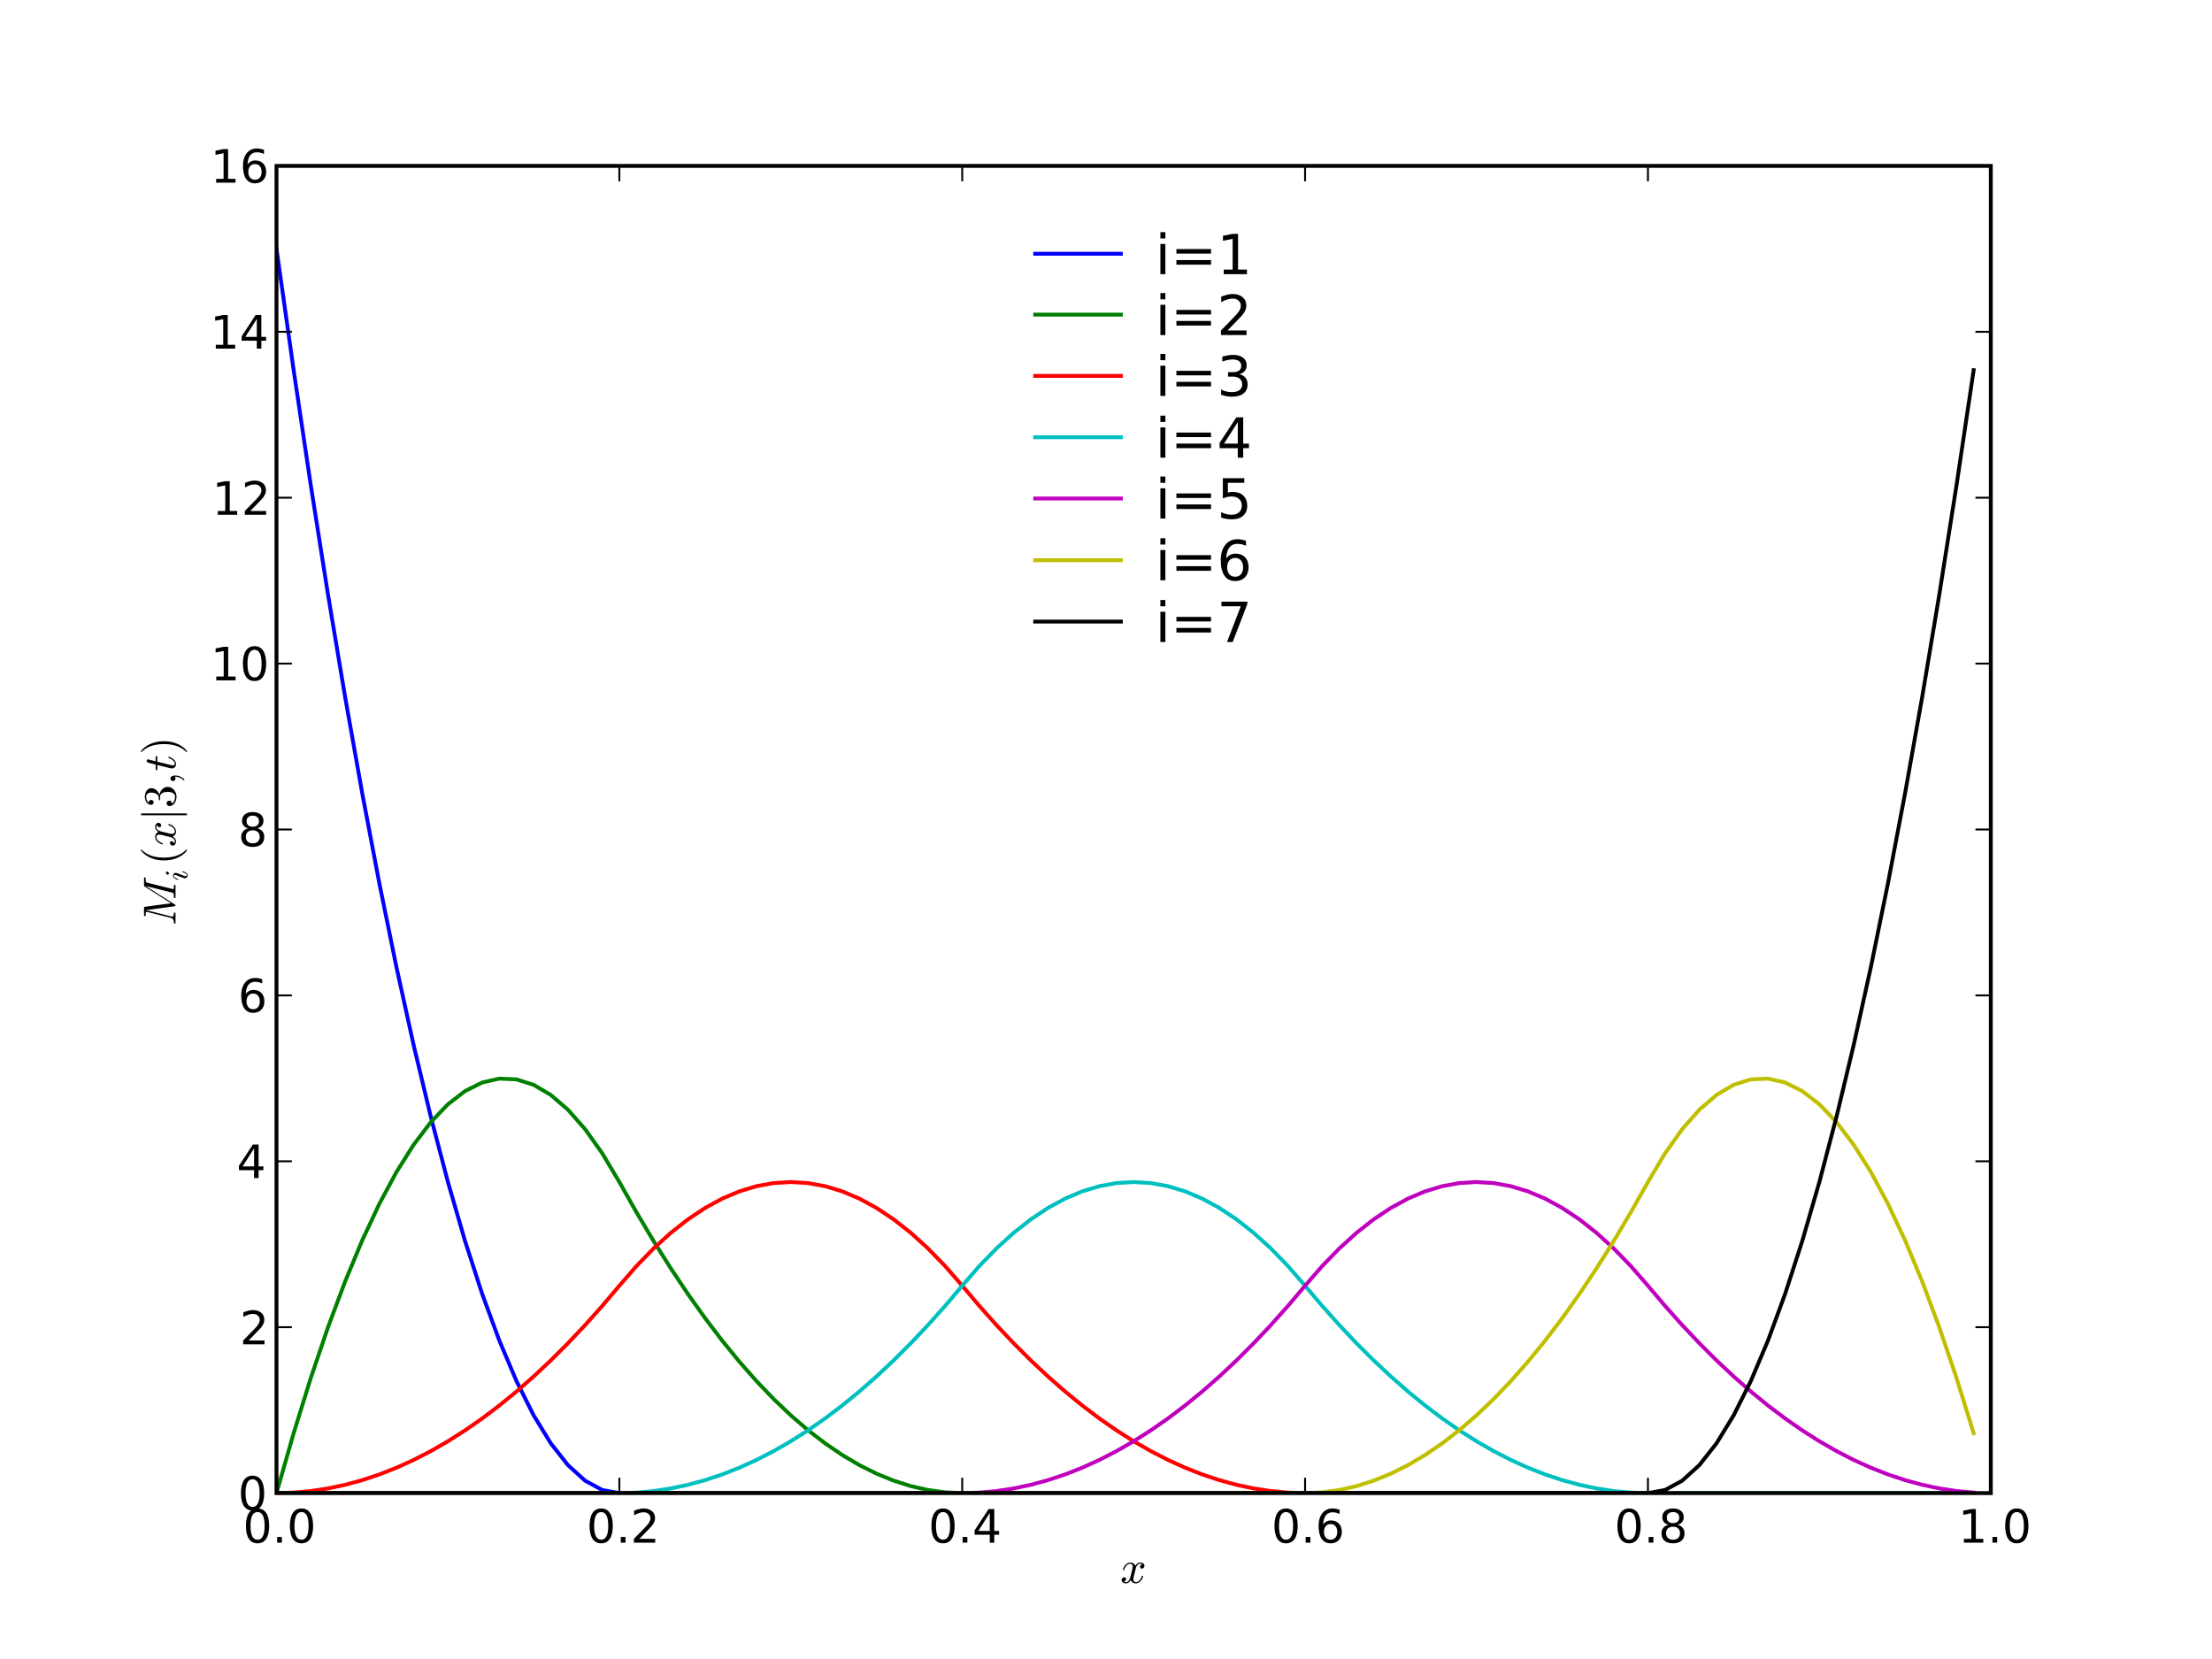 <?xml version="1.0" standalone="no"?>
<!DOCTYPE svg PUBLIC "-//W3C//DTD SVG 1.1//EN"
  "http://www.w3.org/Graphics/SVG/1.1/DTD/svg11.dtd">
<!-- Created with matplotlib (http://matplotlib.sourceforge.net/) -->
<svg width="576pt" height="432pt" viewBox="0 0 576 432"
   xmlns="http://www.w3.org/2000/svg"
   xmlns:xlink="http://www.w3.org/1999/xlink"
   version="1.1"
   id="svg1">
<rect x="0" y="0" width="576" height="432" fill="#333333" stroke="none"/>
<g id="figure1">
<path style="fill: #ffffff; stroke: #ffffff; stroke-width: 1.0; stroke-linejoin: miter; stroke-linecap: square;  opacity: 1.0"  d="M0.0 432.0L576.0 432.0L576.0 0.0L0.0 0.0L0.0 432.0"/>
<g id="axes1">
<path style="fill: #ffffff; opacity: 1.0"  d="M72.0 388.8L518.4 388.8L518.4 43.2L72.0 43.2L72.0 388.8"/>
<g id="line2d1">
<defs>
  <clipPath id="pdfe8138a4e5f5c14e3df41988c01b1aa">
<rect x="72.0" y="43.2" width="446.4" height="345.6"/>
  </clipPath>
</defs><path style="fill: none; stroke: #0000ff; stroke-width: 1.0; stroke-linejoin: miter; stroke-linecap: square;  opacity: 1.0" clip-path="url(#pdfe8138a4e5f5c14e3df41988c01b1aa)" d="M72.0 64.8L76.464 96.39L80.928 126.36L85.392 154.71L89.856 181.44
L94.32 206.55L98.784 230.04L103.248 251.91L107.712 272.16L112.176 290.79
L116.64 307.8L121.104 323.19L125.568 336.96L130.032 349.11L134.496 359.64
L138.96 368.55L143.424 375.84L147.888 381.51L152.352 385.56L156.816 387.99
L161.28 388.8L165.744 388.8L170.208 388.8L174.672 388.8L179.136 388.8
L183.6 388.8L188.064 388.8L192.528 388.8L196.992 388.8L201.456 388.8
L205.92 388.8L210.384 388.8L214.848 388.8L219.312 388.8L223.776 388.8
L228.24 388.8L232.704 388.8L237.168 388.8L241.632 388.8L246.096 388.8
L250.56 388.8L255.024 388.8L259.488 388.8L263.952 388.8L268.416 388.8
L272.88 388.8L277.344 388.8L281.808 388.8L286.272 388.8L290.736 388.8
L295.2 388.8L299.664 388.8L304.128 388.8L308.592 388.8L313.056 388.8
L317.52 388.8L321.984 388.8L326.448 388.8L330.912 388.8L335.376 388.8
L339.84 388.8L344.304 388.8L348.768 388.8L353.232 388.8L357.696 388.8
L362.16 388.8L366.624 388.8L371.088 388.8L375.552 388.8L380.016 388.8
L384.48 388.8L388.944 388.8L393.408 388.8L397.872 388.8L402.336 388.8
L406.8 388.8L411.264 388.8L415.728 388.8L420.192 388.8L424.656 388.8
L429.12 388.8L433.584 388.8L438.048 388.8L442.512 388.8L446.976 388.8
L451.44 388.8L455.904 388.8L460.368 388.8L464.832 388.8L469.296 388.8
L473.76 388.8L478.224 388.8L482.688 388.8L487.152 388.8L491.616 388.8
L496.08 388.8L500.544 388.8L505.008 388.8L509.472 388.8L513.936 388.8"/>
</g>
<g id="line2d2">
<path style="fill: none; stroke: #008000; stroke-width: 1.0; stroke-linejoin: miter; stroke-linecap: square;  opacity: 1.0" clip-path="url(#pdfe8138a4e5f5c14e3df41988c01b1aa)" d="M72.0 388.8L76.464 373.207L80.928 358.83L85.392 345.668L89.856 333.72
L94.32 322.988L98.784 313.47L103.248 305.168L107.712 298.08
L112.176 292.207L116.64 287.55L121.104 284.108L125.568 281.88
L130.032 280.868L134.496 281.07L138.96 282.488L143.424 285.12
L147.888 288.967L152.352 294.03L156.816 300.308L161.28 307.8
L165.744 315.697L170.208 323.19L174.672 330.277L179.136 336.96
L183.6 343.238L188.064 349.11L192.528 354.577L196.992 359.64
L201.456 364.298L205.92 368.55L210.384 372.397L214.848 375.84
L219.312 378.877L223.776 381.51L228.24 383.738L232.704 385.56
L237.168 386.978L241.632 387.99L246.096 388.598L250.56 388.8
L255.024 388.8L259.488 388.8L263.952 388.8L268.416 388.8L272.88 388.8
L277.344 388.8L281.808 388.8L286.272 388.8L290.736 388.8L295.2 388.8
L299.664 388.8L304.128 388.8L308.592 388.8L313.056 388.8L317.52 388.8
L321.984 388.8L326.448 388.8L330.912 388.8L335.376 388.8L339.84 388.8
L344.304 388.8L348.768 388.8L353.232 388.8L357.696 388.8L362.16 388.8
L366.624 388.8L371.088 388.8L375.552 388.8L380.016 388.8L384.48 388.8
L388.944 388.8L393.408 388.8L397.872 388.8L402.336 388.8L406.8 388.8
L411.264 388.8L415.728 388.8L420.192 388.8L424.656 388.8L429.12 388.8
L433.584 388.8L438.048 388.8L442.512 388.8L446.976 388.8L451.44 388.8
L455.904 388.8L460.368 388.8L464.832 388.8L469.296 388.8L473.76 388.8
L478.224 388.8L482.688 388.8L487.152 388.8L491.616 388.8L496.08 388.8
L500.544 388.8L505.008 388.8L509.472 388.8L513.936 388.8"/>
</g>
<g id="line2d3">
<path style="fill: none; stroke: #ff0000; stroke-width: 1.0; stroke-linejoin: miter; stroke-linecap: square;  opacity: 1.0" clip-path="url(#pdfe8138a4e5f5c14e3df41988c01b1aa)" d="M72.0 388.8L76.464 388.665L80.928 388.26L85.392 387.585L89.856 386.64
L94.32 385.425L98.784 383.94L103.248 382.185L107.712 380.16L112.176 377.865
L116.64 375.3L121.104 372.465L125.568 369.36L130.032 365.985L134.496 362.34
L138.96 358.425L143.424 354.24L147.888 349.785L152.352 345.06
L156.816 340.065L161.28 334.8L165.744 329.67L170.208 325.08L174.672 321.03
L179.136 317.52L183.6 314.55L188.064 312.12L192.528 310.23L196.992 308.88
L201.456 308.07L205.92 307.8L210.384 308.07L214.848 308.88L219.312 310.23
L223.776 312.12L228.24 314.55L232.704 317.52L237.168 321.03L241.632 325.08
L246.096 329.67L250.56 334.8L255.024 340.065L259.488 345.06L263.952 349.785
L268.416 354.24L272.88 358.425L277.344 362.34L281.808 365.985
L286.272 369.36L290.736 372.465L295.2 375.3L299.664 377.865L304.128 380.16
L308.592 382.185L313.056 383.94L317.52 385.425L321.984 386.64
L326.448 387.585L330.912 388.26L335.376 388.665L339.84 388.8L344.304 388.8
L348.768 388.8L353.232 388.8L357.696 388.8L362.16 388.8L366.624 388.8
L371.088 388.8L375.552 388.8L380.016 388.8L384.48 388.8L388.944 388.8
L393.408 388.8L397.872 388.8L402.336 388.8L406.8 388.8L411.264 388.8
L415.728 388.8L420.192 388.8L424.656 388.8L429.12 388.8L433.584 388.8
L438.048 388.8L442.512 388.8L446.976 388.8L451.44 388.8L455.904 388.8
L460.368 388.8L464.832 388.8L469.296 388.8L473.76 388.8L478.224 388.8
L482.688 388.8L487.152 388.8L491.616 388.8L496.08 388.8L500.544 388.8
L505.008 388.8L509.472 388.8L513.936 388.8"/>
</g>
<g id="line2d4">
<path style="fill: none; stroke: #00bfbf; stroke-width: 1.0; stroke-linejoin: miter; stroke-linecap: square;  opacity: 1.0" clip-path="url(#pdfe8138a4e5f5c14e3df41988c01b1aa)" d="M72.0 388.8L76.464 388.8L80.928 388.8L85.392 388.8L89.856 388.8L94.32 388.8
L98.784 388.8L103.248 388.8L107.712 388.8L112.176 388.8L116.64 388.8
L121.104 388.8L125.568 388.8L130.032 388.8L134.496 388.8L138.96 388.8
L143.424 388.8L147.888 388.8L152.352 388.8L156.816 388.8L161.28 388.8
L165.744 388.665L170.208 388.26L174.672 387.585L179.136 386.64
L183.6 385.425L188.064 383.94L192.528 382.185L196.992 380.16
L201.456 377.865L205.92 375.3L210.384 372.465L214.848 369.36
L219.312 365.985L223.776 362.34L228.24 358.425L232.704 354.24
L237.168 349.785L241.632 345.06L246.096 340.065L250.56 334.8L255.024 329.67
L259.488 325.08L263.952 321.03L268.416 317.52L272.88 314.55L277.344 312.12
L281.808 310.23L286.272 308.88L290.736 308.07L295.2 307.8L299.664 308.07
L304.128 308.88L308.592 310.23L313.056 312.12L317.52 314.55L321.984 317.52
L326.448 321.03L330.912 325.08L335.376 329.67L339.84 334.8L344.304 340.065
L348.768 345.06L353.232 349.785L357.696 354.24L362.16 358.425
L366.624 362.34L371.088 365.985L375.552 369.36L380.016 372.465L384.48 375.3
L388.944 377.865L393.408 380.16L397.872 382.185L402.336 383.94
L406.8 385.425L411.264 386.64L415.728 387.585L420.192 388.26
L424.656 388.665L429.12 388.8L433.584 388.8L438.048 388.8L442.512 388.8
L446.976 388.8L451.44 388.8L455.904 388.8L460.368 388.8L464.832 388.8
L469.296 388.8L473.76 388.8L478.224 388.8L482.688 388.8L487.152 388.8
L491.616 388.8L496.08 388.8L500.544 388.8L505.008 388.8L509.472 388.8
L513.936 388.8"/>
</g>
<g id="line2d5">
<path style="fill: none; stroke: #bf00bf; stroke-width: 1.0; stroke-linejoin: miter; stroke-linecap: square;  opacity: 1.0" clip-path="url(#pdfe8138a4e5f5c14e3df41988c01b1aa)" d="M72.0 388.8L76.464 388.8L80.928 388.8L85.392 388.8L89.856 388.8L94.32 388.8
L98.784 388.8L103.248 388.8L107.712 388.8L112.176 388.8L116.64 388.8
L121.104 388.8L125.568 388.8L130.032 388.8L134.496 388.8L138.96 388.8
L143.424 388.8L147.888 388.8L152.352 388.8L156.816 388.8L161.28 388.8
L165.744 388.8L170.208 388.8L174.672 388.8L179.136 388.8L183.6 388.8
L188.064 388.8L192.528 388.8L196.992 388.8L201.456 388.8L205.92 388.8
L210.384 388.8L214.848 388.8L219.312 388.8L223.776 388.8L228.24 388.8
L232.704 388.8L237.168 388.8L241.632 388.8L246.096 388.8L250.56 388.8
L255.024 388.665L259.488 388.26L263.952 387.585L268.416 386.64
L272.88 385.425L277.344 383.94L281.808 382.185L286.272 380.16
L290.736 377.865L295.2 375.3L299.664 372.465L304.128 369.36L308.592 365.985
L313.056 362.34L317.52 358.425L321.984 354.24L326.448 349.785
L330.912 345.06L335.376 340.065L339.84 334.8L344.304 329.67L348.768 325.08
L353.232 321.03L357.696 317.52L362.16 314.55L366.624 312.12L371.088 310.23
L375.552 308.88L380.016 308.07L384.48 307.8L388.944 308.07L393.408 308.88
L397.872 310.23L402.336 312.12L406.8 314.55L411.264 317.52L415.728 321.03
L420.192 325.08L424.656 329.67L429.12 334.8L433.584 340.065L438.048 345.06
L442.512 349.785L446.976 354.24L451.44 358.425L455.904 362.34
L460.368 365.985L464.832 369.36L469.296 372.465L473.76 375.3
L478.224 377.865L482.688 380.16L487.152 382.185L491.616 383.94
L496.08 385.425L500.544 386.64L505.008 387.585L509.472 388.26
L513.936 388.665"/>
</g>
<g id="line2d6">
<path style="fill: none; stroke: #bfbf00; stroke-width: 1.0; stroke-linejoin: miter; stroke-linecap: square;  opacity: 1.0" clip-path="url(#pdfe8138a4e5f5c14e3df41988c01b1aa)" d="M72.0 388.8L76.464 388.8L80.928 388.8L85.392 388.8L89.856 388.8L94.32 388.8
L98.784 388.8L103.248 388.8L107.712 388.8L112.176 388.8L116.64 388.8
L121.104 388.8L125.568 388.8L130.032 388.8L134.496 388.8L138.96 388.8
L143.424 388.8L147.888 388.8L152.352 388.8L156.816 388.8L161.28 388.8
L165.744 388.8L170.208 388.8L174.672 388.8L179.136 388.8L183.6 388.8
L188.064 388.8L192.528 388.8L196.992 388.8L201.456 388.8L205.92 388.8
L210.384 388.8L214.848 388.8L219.312 388.8L223.776 388.8L228.24 388.8
L232.704 388.8L237.168 388.8L241.632 388.8L246.096 388.8L250.56 388.8
L255.024 388.8L259.488 388.8L263.952 388.8L268.416 388.8L272.88 388.8
L277.344 388.8L281.808 388.8L286.272 388.8L290.736 388.8L295.2 388.8
L299.664 388.8L304.128 388.8L308.592 388.8L313.056 388.8L317.52 388.8
L321.984 388.8L326.448 388.8L330.912 388.8L335.376 388.8L339.84 388.8
L344.304 388.598L348.768 387.99L353.232 386.978L357.696 385.56
L362.16 383.738L366.624 381.51L371.088 378.877L375.552 375.84
L380.016 372.397L384.48 368.55L388.944 364.298L393.408 359.64
L397.872 354.577L402.336 349.11L406.8 343.238L411.264 336.96
L415.728 330.277L420.192 323.19L424.656 315.697L429.12 307.8
L433.584 300.308L438.048 294.03L442.512 288.967L446.976 285.12
L451.44 282.488L455.904 281.07L460.368 280.868L464.832 281.88
L469.296 284.108L473.76 287.55L478.224 292.207L482.688 298.08
L487.152 305.168L491.616 313.47L496.08 322.988L500.544 333.72
L505.008 345.668L509.472 358.83L513.936 373.207"/>
</g>
<g id="line2d7">
<path style="fill: none; stroke: #000000; stroke-width: 1.0; stroke-linejoin: miter; stroke-linecap: square;  opacity: 1.0" clip-path="url(#pdfe8138a4e5f5c14e3df41988c01b1aa)" d="M72.0 388.8L76.464 388.8L80.928 388.8L85.392 388.8L89.856 388.8L94.32 388.8
L98.784 388.8L103.248 388.8L107.712 388.8L112.176 388.8L116.64 388.8
L121.104 388.8L125.568 388.8L130.032 388.8L134.496 388.8L138.96 388.8
L143.424 388.8L147.888 388.8L152.352 388.8L156.816 388.8L161.28 388.8
L165.744 388.8L170.208 388.8L174.672 388.8L179.136 388.8L183.6 388.8
L188.064 388.8L192.528 388.8L196.992 388.8L201.456 388.8L205.92 388.8
L210.384 388.8L214.848 388.8L219.312 388.8L223.776 388.8L228.24 388.8
L232.704 388.8L237.168 388.8L241.632 388.8L246.096 388.8L250.56 388.8
L255.024 388.8L259.488 388.8L263.952 388.8L268.416 388.8L272.88 388.8
L277.344 388.8L281.808 388.8L286.272 388.8L290.736 388.8L295.2 388.8
L299.664 388.8L304.128 388.8L308.592 388.8L313.056 388.8L317.52 388.8
L321.984 388.8L326.448 388.8L330.912 388.8L335.376 388.8L339.84 388.8
L344.304 388.8L348.768 388.8L353.232 388.8L357.696 388.8L362.16 388.8
L366.624 388.8L371.088 388.8L375.552 388.8L380.016 388.8L384.48 388.8
L388.944 388.8L393.408 388.8L397.872 388.8L402.336 388.8L406.8 388.8
L411.264 388.8L415.728 388.8L420.192 388.8L424.656 388.8L429.12 388.8
L433.584 387.99L438.048 385.56L442.512 381.51L446.976 375.84L451.44 368.55
L455.904 359.64L460.368 349.11L464.832 336.96L469.296 323.19L473.76 307.8
L478.224 290.79L482.688 272.16L487.152 251.91L491.616 230.04L496.08 206.55
L500.544 181.44L505.008 154.71L509.472 126.36L513.936 96.39"/>
</g>
<g id="matplotlib.axis1">
<g id="xtick1">
<g id="line2d8">
<defs><path id="mffffbd93ab9c4a8848ec339ada90541e" d="M0.0 0.0L0.0 -4.0"/></defs>
<g ><use style="fill: none; stroke: #000000; stroke-width: 0.5; stroke-linejoin: miter; stroke-linecap: butt;  opacity: 1.0" xlink:href="#mffffbd93ab9c4a8848ec339ada90541e" x="72" y="388.8"/>
</g></g>
<g id="line2d9">
<defs><path id="m55446021c8a568fc6cf5567925c8a1ef" d="M0.0 0.0L0.0 4.0"/></defs>
<g ><use style="fill: none; stroke: #000000; stroke-width: 0.5; stroke-linejoin: miter; stroke-linecap: butt;  opacity: 1.0" xlink:href="#m55446021c8a568fc6cf5567925c8a1ef" x="72" y="43.2"/>
</g></g>
<defs>
<path id="c_95f14088edd5858aea2c3b4aa58e4de2" d="M31.781 -66.406q-7.609 0.0 -11.453 7.5q-3.828 7.484 -3.828 22.531q0.0 14.984 3.828 22.484q3.844 7.5 11.453 7.5q7.672 0.0 11.5 -7.5q3.844 -7.5 3.844 -22.484q0.0 -15.047 -3.844 -22.531q-3.828 -7.5 -11.5 -7.5M31.781 -74.219q12.266 0.0 18.734 9.703q6.469 9.688 6.469 28.141q0.0 18.406 -6.469 28.109q-6.469 9.688 -18.734 9.688q-12.25 0.0 -18.719 -9.688q-6.469 -9.703 -6.469 -28.109q0.0 -18.453 6.469 -28.141q6.469 -9.703 18.719 -9.703"/>
<path id="c_640b5960c5fe26e83b53fed68bcebad3" d="M10.688 -12.406l10.312 0.0l0.0 12.406l-10.312 0.0z"/>
</defs>
<g style="fill: #000000; opacity: 1.0" transform="translate(63.25,401.706)scale(0.12)">
<use xlink:href="#c_95f14088edd5858aea2c3b4aa58e4de2"/>
<use xlink:href="#c_640b5960c5fe26e83b53fed68bcebad3" x="63.623"/>
<use xlink:href="#c_95f14088edd5858aea2c3b4aa58e4de2" x="95.41"/>
</g>
</g>
<g id="xtick2">
<g id="line2d10">
<g ><use style="fill: none; stroke: #000000; stroke-width: 0.5; stroke-linejoin: miter; stroke-linecap: butt;  opacity: 1.0" xlink:href="#mffffbd93ab9c4a8848ec339ada90541e" x="161.28" y="388.8"/>
</g></g>
<g id="line2d11">
<g ><use style="fill: none; stroke: #000000; stroke-width: 0.5; stroke-linejoin: miter; stroke-linecap: butt;  opacity: 1.0" xlink:href="#m55446021c8a568fc6cf5567925c8a1ef" x="161.28" y="43.2"/>
</g></g>
<defs>
<path id="c_eaed548a39c8bfc1ad9c7a767102867e" d="M19.188 -8.297l34.422 0.0l0.0 8.297l-46.281 0.0l0.0 -8.297q5.609 -5.812 15.297 -15.594q9.703 -9.797 12.188 -12.641q4.734 -5.312 6.609 -9.0q1.891 -3.688 1.891 -7.25q0.0 -5.812 -4.078 -9.469q-4.078 -3.672 -10.625 -3.672q-4.641 0.0 -9.797 1.609q-5.141 1.609 -11.0 4.891l0.0 -9.969q5.953 -2.391 11.125 -3.609q5.188 -1.219 9.484 -1.219q11.328 0.0 18.062 5.672q6.734 5.656 6.734 15.125q0.0 4.5 -1.688 8.531q-1.672 4.016 -6.125 9.484q-1.219 1.422 -7.766 8.188q-6.531 6.766 -18.453 18.922"/>
</defs>
<g style="fill: #000000; opacity: 1.0" transform="translate(152.733,401.706)scale(0.12)">
<use xlink:href="#c_95f14088edd5858aea2c3b4aa58e4de2"/>
<use xlink:href="#c_640b5960c5fe26e83b53fed68bcebad3" x="63.623"/>
<use xlink:href="#c_eaed548a39c8bfc1ad9c7a767102867e" x="95.41"/>
</g>
</g>
<g id="xtick3">
<g id="line2d12">
<g ><use style="fill: none; stroke: #000000; stroke-width: 0.5; stroke-linejoin: miter; stroke-linecap: butt;  opacity: 1.0" xlink:href="#mffffbd93ab9c4a8848ec339ada90541e" x="250.56" y="388.8"/>
</g></g>
<g id="line2d13">
<g ><use style="fill: none; stroke: #000000; stroke-width: 0.5; stroke-linejoin: miter; stroke-linecap: butt;  opacity: 1.0" xlink:href="#m55446021c8a568fc6cf5567925c8a1ef" x="250.56" y="43.2"/>
</g></g>
<defs>
<path id="c_47a349c5fab6f63bcee0b405ba445c6f" d="M37.797 -64.312l-24.906 38.922l24.906 0.0zM35.203 -72.906l12.406 0.0l0.0 47.516l10.406 0.0l0.0 8.203l-10.406 0.0l0.0 17.188l-9.812 0.0l0.0 -17.188l-32.906 0.0l0.0 -9.516z"/>
</defs>
<g style="fill: #000000; opacity: 1.0" transform="translate(241.748,401.706)scale(0.12)">
<use xlink:href="#c_95f14088edd5858aea2c3b4aa58e4de2"/>
<use xlink:href="#c_640b5960c5fe26e83b53fed68bcebad3" x="63.623"/>
<use xlink:href="#c_47a349c5fab6f63bcee0b405ba445c6f" x="95.41"/>
</g>
</g>
<g id="xtick4">
<g id="line2d14">
<g ><use style="fill: none; stroke: #000000; stroke-width: 0.5; stroke-linejoin: miter; stroke-linecap: butt;  opacity: 1.0" xlink:href="#mffffbd93ab9c4a8848ec339ada90541e" x="339.84" y="388.8"/>
</g></g>
<g id="line2d15">
<g ><use style="fill: none; stroke: #000000; stroke-width: 0.5; stroke-linejoin: miter; stroke-linecap: butt;  opacity: 1.0" xlink:href="#m55446021c8a568fc6cf5567925c8a1ef" x="339.84" y="43.2"/>
</g></g>
<defs>
<path id="c_b3a8b59ce25d33f84315ee39f6514694" d="M33.016 -40.375q-6.641 0.0 -10.531 4.547q-3.875 4.531 -3.875 12.438q0.0 7.859 3.875 12.438q3.891 4.562 10.531 4.562q6.641 0.0 10.516 -4.562q3.875 -4.578 3.875 -12.438q0.0 -7.906 -3.875 -12.438q-3.875 -4.547 -10.516 -4.547M52.594 -71.297l0.0 8.984q-3.719 -1.75 -7.5 -2.672q-3.781 -0.938 -7.5 -0.938q-9.766 0.0 -14.922 6.594q-5.141 6.594 -5.875 19.922q2.875 -4.25 7.219 -6.516q4.359 -2.266 9.578 -2.266q10.984 0.0 17.359 6.672q6.375 6.656 6.375 18.125q0.0 11.234 -6.641 18.031q-6.641 6.781 -17.672 6.781q-12.656 0.0 -19.344 -9.688q-6.688 -9.703 -6.688 -28.109q0.0 -17.281 8.203 -27.562q8.203 -10.281 22.016 -10.281q3.719 0.0 7.5 0.734q3.781 0.734 7.891 2.188"/>
</defs>
<g style="fill: #000000; opacity: 1.0" transform="translate(331.074,401.706)scale(0.12)">
<use xlink:href="#c_95f14088edd5858aea2c3b4aa58e4de2"/>
<use xlink:href="#c_640b5960c5fe26e83b53fed68bcebad3" x="63.623"/>
<use xlink:href="#c_b3a8b59ce25d33f84315ee39f6514694" x="95.41"/>
</g>
</g>
<g id="xtick5">
<g id="line2d16">
<g ><use style="fill: none; stroke: #000000; stroke-width: 0.5; stroke-linejoin: miter; stroke-linecap: butt;  opacity: 1.0" xlink:href="#mffffbd93ab9c4a8848ec339ada90541e" x="429.12" y="388.8"/>
</g></g>
<g id="line2d17">
<g ><use style="fill: none; stroke: #000000; stroke-width: 0.5; stroke-linejoin: miter; stroke-linecap: butt;  opacity: 1.0" xlink:href="#m55446021c8a568fc6cf5567925c8a1ef" x="429.12" y="43.2"/>
</g></g>
<defs>
<path id="c_0f8aa7a3642d7cc7afc284b770f4c32d" d="M31.781 -34.625q-7.031 0.0 -11.062 3.766q-4.016 3.766 -4.016 10.344q0.0 6.594 4.016 10.359q4.031 3.766 11.062 3.766q7.031 0.0 11.078 -3.781q4.062 -3.797 4.062 -10.344q0.0 -6.578 -4.031 -10.344q-4.016 -3.766 -11.109 -3.766M21.922 -38.812q-6.344 -1.562 -9.891 -5.906q-3.531 -4.359 -3.531 -10.609q0.0 -8.734 6.219 -13.812q6.234 -5.078 17.062 -5.078q10.891 0.0 17.094 5.078q6.203 5.078 6.203 13.812q0.0 6.25 -3.547 10.609q-3.531 4.344 -9.828 5.906q7.125 1.656 11.094 6.5q3.984 4.828 3.984 11.797q0.0 10.609 -6.469 16.281q-6.469 5.656 -18.531 5.656q-12.047 0.0 -18.531 -5.656q-6.469 -5.672 -6.469 -16.281q0.0 -6.969 4.0 -11.797q4.016 -4.844 11.141 -6.5M18.312 -54.391q0.0 5.656 3.531 8.828q3.547 3.172 9.938 3.172q6.359 0.0 9.938 -3.172q3.594 -3.172 3.594 -8.828q0.0 -5.672 -3.594 -8.844q-3.578 -3.172 -9.938 -3.172q-6.391 0.0 -9.938 3.172q-3.531 3.172 -3.531 8.844"/>
</defs>
<g style="fill: #000000; opacity: 1.0" transform="translate(420.386,401.706)scale(0.12)">
<use xlink:href="#c_95f14088edd5858aea2c3b4aa58e4de2"/>
<use xlink:href="#c_640b5960c5fe26e83b53fed68bcebad3" x="63.623"/>
<use xlink:href="#c_0f8aa7a3642d7cc7afc284b770f4c32d" x="95.41"/>
</g>
</g>
<g id="xtick6">
<g id="line2d18">
<g ><use style="fill: none; stroke: #000000; stroke-width: 0.5; stroke-linejoin: miter; stroke-linecap: butt;  opacity: 1.0" xlink:href="#mffffbd93ab9c4a8848ec339ada90541e" x="518.4" y="388.8"/>
</g></g>
<g id="line2d19">
<g ><use style="fill: none; stroke: #000000; stroke-width: 0.5; stroke-linejoin: miter; stroke-linecap: butt;  opacity: 1.0" xlink:href="#m55446021c8a568fc6cf5567925c8a1ef" x="518.4" y="43.2"/>
</g></g>
<defs>
<path id="c_2322e4f977aa11305e2465866d88750f" d="M12.406 -8.297l16.109 0.0l0.0 -55.625l-17.531 3.516l0.0 -8.984l17.438 -3.516l9.859 0.0l0.0 64.609l16.109 0.0l0.0 8.297l-41.984 0.0z"/>
</defs>
<g style="fill: #000000; opacity: 1.0" transform="translate(509.908,401.706)scale(0.12)">
<use xlink:href="#c_2322e4f977aa11305e2465866d88750f"/>
<use xlink:href="#c_640b5960c5fe26e83b53fed68bcebad3" x="63.623"/>
<use xlink:href="#c_95f14088edd5858aea2c3b4aa58e4de2" x="95.41"/>
</g>
</g>
<defs>
<path id="c_4c98a6481ea6d94655ffd4f24c7a7dde" d="M7.812 -2.875q1.766 1.359 4.984 1.359q3.125 0.0 5.516 -3.0q2.391 -3.0 3.266 -6.562l4.547 -17.734q1.078 -4.828 1.078 -6.594q0.0 -2.484 -1.391 -4.344q-1.391 -1.859 -3.891 -1.859q-3.172 0.0 -5.953 1.984q-2.781 1.984 -4.688 5.031q-1.906 3.047 -2.688 6.172q-0.188 0.641 -0.781 0.641l-1.219 0.0q-0.781 0.0 -0.781 -0.938l0.0 -0.281q0.969 -3.719 3.312 -7.25q2.344 -3.547 5.734 -5.734q3.406 -2.203 7.266 -2.203q3.656 0.0 6.609 1.953q2.953 1.953 4.172 5.312q1.719 -3.062 4.375 -5.156q2.656 -2.109 5.828 -2.109q2.156 0.0 4.391 0.766q2.25 0.75 3.672 2.312q1.422 1.562 1.422 3.906q0.0 2.531 -1.641 4.375q-1.641 1.828 -4.172 1.828q-1.609 0.0 -2.688 -1.031q-1.078 -1.031 -1.078 -2.594q0.0 -2.094 1.438 -3.672q1.453 -1.594 3.453 -1.891q-1.812 -1.422 -4.984 -1.422q-3.219 0.0 -5.594 2.984q-2.359 2.984 -3.344 6.641l-4.391 17.672q-1.078 4.016 -1.078 6.594q0.0 2.547 1.438 4.375q1.438 1.828 3.844 1.828q4.688 0.0 8.359 -4.125q3.688 -4.125 4.859 -9.062q0.203 -0.578 0.781 -0.578l1.234 0.0q0.391 0.0 0.625 0.266q0.25 0.266 0.25 0.609q0.0 0.094 -0.094 0.297q-1.422 5.953 -5.969 10.594q-4.531 4.641 -10.25 4.641q-3.656 0.0 -6.609 -1.969q-2.953 -1.984 -4.188 -5.359q-1.562 2.938 -4.328 5.141q-2.75 2.188 -5.875 2.188q-2.141 0.0 -4.422 -0.766q-2.266 -0.75 -3.688 -2.312q-1.406 -1.562 -1.406 -3.953q0.0 -2.344 1.625 -4.266q1.641 -1.938 4.094 -1.938q1.656 0.0 2.781 1.0q1.125 1.0 1.125 2.609q0.0 2.109 -1.406 3.672q-1.391 1.562 -3.484 1.953"/>
</defs>
<g id="mathtext1">
<g style="fill: #000000" transform="translate(291.7,413.878)">
<use xlink:href="#c_4c98a6481ea6d94655ffd4f24c7a7dde" transform="translate(0.0,-1.703)scale(0.12)"/>
</g>
</g>
</g>
<g id="matplotlib.axis2">
<g id="ytick1">
<g id="line2d20">
<defs><path id="m2d700b5b5d738bf2751cd81726959973" d="M0.0 0.0L4.0 0.0"/></defs>
<g ><use style="fill: none; stroke: #000000; stroke-width: 0.5; stroke-linejoin: miter; stroke-linecap: butt;  opacity: 1.0" xlink:href="#m2d700b5b5d738bf2751cd81726959973" x="72" y="388.8"/>
</g></g>
<g id="line2d21">
<defs><path id="mb380ebd9df8a07a3be12f7447ef9bdd8" d="M0.0 0.0L-4.0 0.0"/></defs>
<g ><use style="fill: none; stroke: #000000; stroke-width: 0.5; stroke-linejoin: miter; stroke-linecap: butt;  opacity: 1.0" xlink:href="#mb380ebd9df8a07a3be12f7447ef9bdd8" x="518.4" y="388.8"/>
</g></g>
<g style="fill: #000000; opacity: 1.0" transform="translate(61.953,393.167)scale(0.12)">
<use xlink:href="#c_95f14088edd5858aea2c3b4aa58e4de2"/>
</g>
</g>
<g id="ytick2">
<g id="line2d22">
<g ><use style="fill: none; stroke: #000000; stroke-width: 0.5; stroke-linejoin: miter; stroke-linecap: butt;  opacity: 1.0" xlink:href="#m2d700b5b5d738bf2751cd81726959973" x="72" y="345.6"/>
</g></g>
<g id="line2d23">
<g ><use style="fill: none; stroke: #000000; stroke-width: 0.5; stroke-linejoin: miter; stroke-linecap: butt;  opacity: 1.0" xlink:href="#mb380ebd9df8a07a3be12f7447ef9bdd8" x="518.4" y="345.6"/>
</g></g>
<g style="fill: #000000; opacity: 1.0" transform="translate(62.438,350.053)scale(0.12)">
<use xlink:href="#c_eaed548a39c8bfc1ad9c7a767102867e"/>
</g>
</g>
<g id="ytick3">
<g id="line2d24">
<g ><use style="fill: none; stroke: #000000; stroke-width: 0.5; stroke-linejoin: miter; stroke-linecap: butt;  opacity: 1.0" xlink:href="#m2d700b5b5d738bf2751cd81726959973" x="72" y="302.4"/>
</g></g>
<g id="line2d25">
<g ><use style="fill: none; stroke: #000000; stroke-width: 0.5; stroke-linejoin: miter; stroke-linecap: butt;  opacity: 1.0" xlink:href="#mb380ebd9df8a07a3be12f7447ef9bdd8" x="518.4" y="302.4"/>
</g></g>
<g style="fill: #000000; opacity: 1.0" transform="translate(61.625,306.775)scale(0.12)">
<use xlink:href="#c_47a349c5fab6f63bcee0b405ba445c6f"/>
</g>
</g>
<g id="ytick4">
<g id="line2d26">
<g ><use style="fill: none; stroke: #000000; stroke-width: 0.5; stroke-linejoin: miter; stroke-linecap: butt;  opacity: 1.0" xlink:href="#m2d700b5b5d738bf2751cd81726959973" x="72" y="259.2"/>
</g></g>
<g id="line2d27">
<g ><use style="fill: none; stroke: #000000; stroke-width: 0.5; stroke-linejoin: miter; stroke-linecap: butt;  opacity: 1.0" xlink:href="#mb380ebd9df8a07a3be12f7447ef9bdd8" x="518.4" y="259.2"/>
</g></g>
<g style="fill: #000000; opacity: 1.0" transform="translate(61.969,263.567)scale(0.12)">
<use xlink:href="#c_b3a8b59ce25d33f84315ee39f6514694"/>
</g>
</g>
<g id="ytick5">
<g id="line2d28">
<g ><use style="fill: none; stroke: #000000; stroke-width: 0.5; stroke-linejoin: miter; stroke-linecap: butt;  opacity: 1.0" xlink:href="#m2d700b5b5d738bf2751cd81726959973" x="72" y="216"/>
</g></g>
<g id="line2d29">
<g ><use style="fill: none; stroke: #000000; stroke-width: 0.5; stroke-linejoin: miter; stroke-linecap: butt;  opacity: 1.0" xlink:href="#mb380ebd9df8a07a3be12f7447ef9bdd8" x="518.4" y="216"/>
</g></g>
<g style="fill: #000000; opacity: 1.0" transform="translate(62.0,220.367)scale(0.12)">
<use xlink:href="#c_0f8aa7a3642d7cc7afc284b770f4c32d"/>
</g>
</g>
<g id="ytick6">
<g id="line2d30">
<g ><use style="fill: none; stroke: #000000; stroke-width: 0.5; stroke-linejoin: miter; stroke-linecap: butt;  opacity: 1.0" xlink:href="#m2d700b5b5d738bf2751cd81726959973" x="72" y="172.8"/>
</g></g>
<g id="line2d31">
<g ><use style="fill: none; stroke: #000000; stroke-width: 0.5; stroke-linejoin: miter; stroke-linecap: butt;  opacity: 1.0" xlink:href="#mb380ebd9df8a07a3be12f7447ef9bdd8" x="518.4" y="172.8"/>
</g></g>
<g style="fill: #000000; opacity: 1.0" transform="translate(54.828,177.167)scale(0.12)">
<use xlink:href="#c_2322e4f977aa11305e2465866d88750f"/>
<use xlink:href="#c_95f14088edd5858aea2c3b4aa58e4de2" x="63.623"/>
</g>
</g>
<g id="ytick7">
<g id="line2d32">
<g ><use style="fill: none; stroke: #000000; stroke-width: 0.5; stroke-linejoin: miter; stroke-linecap: butt;  opacity: 1.0" xlink:href="#m2d700b5b5d738bf2751cd81726959973" x="72" y="129.6"/>
</g></g>
<g id="line2d33">
<g ><use style="fill: none; stroke: #000000; stroke-width: 0.5; stroke-linejoin: miter; stroke-linecap: butt;  opacity: 1.0" xlink:href="#mb380ebd9df8a07a3be12f7447ef9bdd8" x="518.4" y="129.6"/>
</g></g>
<g style="fill: #000000; opacity: 1.0" transform="translate(55.234,134.053)scale(0.12)">
<use xlink:href="#c_2322e4f977aa11305e2465866d88750f"/>
<use xlink:href="#c_eaed548a39c8bfc1ad9c7a767102867e" x="63.623"/>
</g>
</g>
<g id="ytick8">
<g id="line2d34">
<g ><use style="fill: none; stroke: #000000; stroke-width: 0.5; stroke-linejoin: miter; stroke-linecap: butt;  opacity: 1.0" xlink:href="#m2d700b5b5d738bf2751cd81726959973" x="72" y="86.4"/>
</g></g>
<g id="line2d35">
<g ><use style="fill: none; stroke: #000000; stroke-width: 0.5; stroke-linejoin: miter; stroke-linecap: butt;  opacity: 1.0" xlink:href="#mb380ebd9df8a07a3be12f7447ef9bdd8" x="518.4" y="86.4"/>
</g></g>
<g style="fill: #000000; opacity: 1.0" transform="translate(54.703,90.775)scale(0.12)">
<use xlink:href="#c_2322e4f977aa11305e2465866d88750f"/>
<use xlink:href="#c_47a349c5fab6f63bcee0b405ba445c6f" x="63.623"/>
</g>
</g>
<g id="ytick9">
<g id="line2d36">
<g ><use style="fill: none; stroke: #000000; stroke-width: 0.5; stroke-linejoin: miter; stroke-linecap: butt;  opacity: 1.0" xlink:href="#m2d700b5b5d738bf2751cd81726959973" x="72" y="43.2"/>
</g></g>
<g id="line2d37">
<g ><use style="fill: none; stroke: #000000; stroke-width: 0.5; stroke-linejoin: miter; stroke-linecap: butt;  opacity: 1.0" xlink:href="#mb380ebd9df8a07a3be12f7447ef9bdd8" x="518.4" y="43.2"/>
</g></g>
<g style="fill: #000000; opacity: 1.0" transform="translate(54.797,47.567)scale(0.12)">
<use xlink:href="#c_2322e4f977aa11305e2465866d88750f"/>
<use xlink:href="#c_b3a8b59ce25d33f84315ee39f6514694" x="63.623"/>
</g>
</g>
<defs>
<path id="c_b2d6e467c86b2677cee060876cf00807" d="M5.078 -0.0q-0.969 0.0 -0.969 -1.312q0.047 -0.25 0.188 -0.828q0.141 -0.594 0.391 -0.984q0.25 -0.391 0.734 -0.391q9.516 0.0 11.078 -6.109l13.0 -52.188q0.188 -0.984 0.188 -1.375q0.0 -1.078 -1.172 -1.219q-1.906 -0.391 -7.219 -0.391q-0.984 0.0 -0.984 -1.312q0.047 -0.25 0.188 -0.859q0.156 -0.609 0.422 -0.969q0.266 -0.375 0.656 -0.375l17.625 0.0q1.125 0.0 1.281 1.125l7.812 57.281l36.422 -57.281q0.688 -1.125 1.906 -1.125l16.984 0.0q0.984 0.0 0.984 1.312q-0.047 0.25 -0.203 0.859q-0.141 0.609 -0.406 0.984q-0.266 0.359 -0.656 0.359q-6.109 0.0 -8.5 0.688q-1.328 0.438 -1.906 2.734l-13.719 54.875q-0.203 0.984 -0.203 1.422q0.0 0.391 0.125 0.656q0.125 0.266 0.344 0.344q0.219 0.078 0.703 0.172q1.906 0.391 7.234 0.391q0.969 0.0 0.969 1.312q-0.344 1.422 -0.547 1.812q-0.188 0.391 -1.109 0.391l-26.125 0.0q-0.969 0.0 -0.969 -1.312q0.047 -0.25 0.188 -0.859q0.156 -0.609 0.422 -0.969q0.266 -0.375 0.656 -0.375q6.109 0.0 8.5 -0.688q1.312 -0.438 1.906 -2.688l14.391 -57.906l-40.375 63.672q-0.578 1.125 -2.0 1.125q-1.266 0.0 -1.422 -1.125l-8.484 -62.891l-13.734 54.828q-0.094 0.25 -0.141 0.625q-0.047 0.359 -0.141 0.844q0.0 2.594 2.266 3.406q2.266 0.797 5.547 0.797q1.016 0.0 1.016 1.312q-0.344 1.328 -0.562 1.766q-0.219 0.438 -1.141 0.438z"/>
<path id="c_1c998d78b870d52482adde013916129a" d="M7.812 -7.172q0.0 -1.859 0.781 -3.906l8.109 -21.547q1.312 -3.656 1.312 -6.0q0.0 -2.984 -2.188 -2.984q-3.969 0.0 -6.531 4.078q-2.562 4.078 -3.781 9.109q-0.188 0.641 -0.828 0.641l-1.172 0.0q-0.828 0.0 -0.828 -0.938l0.0 -0.281q1.609 -5.969 4.922 -10.578q3.328 -4.609 8.406 -4.609q3.562 0.0 6.031 2.344q2.469 2.344 2.469 5.953q0.0 1.859 -0.828 3.906l-8.109 21.484q-1.375 3.328 -1.375 6.0q0.0 2.984 2.297 2.984q3.906 0.0 6.516 -4.172q2.625 -4.172 3.688 -9.016q0.203 -0.578 0.781 -0.578l1.234 0.0q0.391 0.0 0.625 0.266q0.25 0.266 0.25 0.609q0.0 0.094 -0.094 0.297q-1.375 5.656 -4.766 10.453q-3.391 4.781 -8.422 4.781q-3.516 0.0 -6.016 -2.422q-2.484 -2.422 -2.484 -5.875M19.094 -60.594q0.0 -2.109 1.75 -3.812q1.766 -1.703 3.859 -1.703q1.719 0.0 2.812 1.047q1.094 1.047 1.094 2.656q0.0 2.25 -1.781 3.938q-1.781 1.688 -3.922 1.688q-1.609 0.0 -2.719 -1.094q-1.094 -1.109 -1.094 -2.719"/>
<path id="c_d6806efcd8f4e657a5c83106b967f217" d="M31.0 24.812q-5.562 -4.406 -9.594 -10.094q-4.016 -5.688 -6.594 -12.141q-2.562 -6.438 -3.828 -13.469q-1.266 -7.031 -1.266 -14.109q0.0 -7.172 1.266 -14.203q1.266 -7.031 3.875 -13.531q2.625 -6.5 6.672 -12.156q4.062 -5.672 9.469 -9.922q0.0 -0.188 0.5 -0.188l0.922 0.0q0.297 0.0 0.531 0.266q0.25 0.266 0.25 0.609q0.0 0.438 -0.188 0.641q-4.891 4.781 -8.141 10.25q-3.25 5.469 -5.234 11.656q-1.969 6.172 -2.844 12.797q-0.875 6.609 -0.875 13.781q0.0 31.781 16.984 48.297q0.297 0.281 0.297 0.828q0.0 0.234 -0.266 0.547q-0.266 0.328 -0.516 0.328l-0.922 0.0q-0.5 0.0 -0.5 -0.188"/>
<path id="c_6d8932f5dfd60c4a0c33fe98674ee306" d="M11.922 23.188l0.0 -96.375q0.0 -0.781 0.578 -1.297q0.594 -0.516 1.422 -0.516q0.734 0.0 1.359 0.516q0.641 0.516 0.641 1.297l0.0 96.375q0.0 0.781 -0.641 1.297q-0.625 0.516 -1.359 0.516q-0.828 0.0 -1.422 -0.516q-0.578 -0.516 -0.578 -1.297"/>
<path id="c_1b30a40d52b653cbfab2666cb2d6fb7a" d="M9.516 -7.719q2.344 3.422 6.297 5.078q3.969 1.656 8.5 1.656q5.812 0.0 8.25 -4.953q2.453 -4.953 2.453 -11.25q0.0 -2.828 -0.516 -5.656q-0.516 -2.844 -1.734 -5.281q-1.219 -2.438 -3.344 -3.906q-2.125 -1.469 -5.203 -1.469l-6.641 0.0q-0.875 0.0 -0.875 -0.922l0.0 -0.875q0.0 -0.781 0.875 -0.781l5.516 -0.453q3.516 0.0 5.828 -2.625q2.328 -2.641 3.406 -6.422q1.078 -3.781 1.078 -7.203q0.0 -4.781 -2.25 -7.859q-2.25 -3.078 -6.844 -3.078q-3.797 0.0 -7.266 1.438q-3.469 1.438 -5.516 4.375q0.188 -0.047 0.328 -0.078q0.156 -0.031 0.344 -0.031q2.25 0.0 3.766 1.562q1.516 1.562 1.516 3.766q0.0 2.156 -1.516 3.719q-1.516 1.562 -3.766 1.562q-2.188 0.0 -3.75 -1.562q-1.562 -1.562 -1.562 -3.719q0.0 -4.297 2.578 -7.469q2.594 -3.172 6.672 -4.812q4.078 -1.641 8.172 -1.641q3.031 0.0 6.391 0.906q3.375 0.906 6.109 2.594q2.734 1.688 4.469 4.328q1.734 2.625 1.734 6.0q0.0 4.203 -1.875 7.766q-1.875 3.562 -5.156 6.156q-3.266 2.578 -7.172 3.844q4.344 0.828 8.25 3.281q3.906 2.438 6.266 6.25q2.375 3.797 2.375 8.203q0.0 5.516 -3.031 9.984q-3.016 4.469 -7.953 6.984q-4.938 2.516 -10.406 2.516q-4.688 0.0 -9.406 -1.797q-4.703 -1.781 -7.703 -5.344q-3.0 -3.562 -3.0 -8.547q0.0 -2.484 1.656 -4.141q1.656 -1.656 4.156 -1.656q1.609 0.0 2.953 0.75q1.344 0.75 2.094 2.125q0.766 1.359 0.766 2.922q0.0 2.453 -1.719 4.109q-1.703 1.656 -4.094 1.656z"/>
<path id="c_3baf0e0e83a4c0a05562561857380209" d="M9.906 18.016q0.0 -0.438 0.391 -0.828q3.625 -3.469 5.625 -8.016q2.0 -4.531 2.0 -9.562l0.0 -1.219q-1.609 1.609 -4.0 1.609q-2.297 0.0 -3.906 -1.609q-1.609 -1.609 -1.609 -3.906q0.0 -2.344 1.609 -3.906q1.609 -1.562 3.906 -1.562q3.562 0.0 5.078 3.297q1.516 3.297 1.516 7.297q0.0 5.562 -2.234 10.562q-2.219 5.016 -6.266 9.016q-0.391 0.203 -0.641 0.203q-0.484 0.0 -0.984 -0.453q-0.484 -0.438 -0.484 -0.922"/>
<path id="c_baab50c098967e84fcaaccbab12cfb46" d="M6.203 -8.109q0.0 -1.469 0.297 -2.781l7.219 -28.703l-10.5 0.0q-1.016 0.0 -1.016 -1.328q0.391 -2.188 1.312 -2.188l11.078 0.0l4.016 -16.312q0.391 -1.328 1.562 -2.25q1.172 -0.922 2.625 -0.922q1.281 0.0 2.125 0.766q0.859 0.75 0.859 2.016q0.0 0.297 -0.031 0.469q-0.016 0.156 -0.062 0.359l-4.0 15.875l10.297 0.0q1.031 0.0 1.031 1.312q-0.062 0.25 -0.203 0.844q-0.141 0.578 -0.391 0.969q-0.25 0.391 -0.734 0.391l-10.891 0.0l-7.172 28.906q-0.734 2.828 -0.734 4.875q0.0 4.297 2.938 4.297q4.391 0.0 7.781 -4.125q3.391 -4.125 5.203 -9.062q0.391 -0.578 0.781 -0.578l1.219 0.0q0.391 0.0 0.625 0.266q0.25 0.266 0.25 0.609q0.0 0.203 -0.094 0.297q-2.203 6.047 -6.406 10.641q-4.188 4.594 -9.609 4.594q-3.953 0.0 -6.672 -2.578q-2.703 -2.594 -2.703 -6.656"/>
<path id="c_a5f6f7f9d23bc0edf1cac9696deb4f14" d="M6.5 25.0q-0.891 0.0 -0.891 -0.875q0.0 -0.438 0.203 -0.641q17.094 -16.703 17.094 -48.484q0.0 -31.781 -16.906 -48.297q-0.391 -0.234 -0.391 -0.828q0.0 -0.344 0.266 -0.609q0.281 -0.266 0.625 -0.266l0.922 0.0q0.297 0.0 0.484 0.188q7.188 5.672 11.969 13.781q4.781 8.094 7.0 17.281q2.234 9.172 2.234 18.75q0.0 7.078 -1.203 13.938q-1.203 6.859 -3.812 13.516q-2.609 6.672 -6.609 12.312q-4.0 5.641 -9.578 10.047q-0.188 0.188 -0.484 0.188z"/>
</defs>
<g id="mathtext2">
<g style="fill: #000000" transform="translate(49.703,241.0)rotate(-90.0)">
<use xlink:href="#c_b2d6e467c86b2677cee060876cf00807" transform="translate(0.0,-4.0)scale(0.12)"/>
<use xlink:href="#c_1c998d78b870d52482adde013916129a" transform="translate(11.643,-0.939)scale(0.084)"/>
<use xlink:href="#c_d6806efcd8f4e657a5c83106b967f217" transform="translate(15.773,-4.0)scale(0.12)"/>
<use xlink:href="#c_4c98a6481ea6d94655ffd4f24c7a7dde" transform="translate(20.432,-4.0)scale(0.12)"/>
<use xlink:href="#c_6d8932f5dfd60c4a0c33fe98674ee306" transform="translate(27.281,-4.0)scale(0.12)"/>
<use xlink:href="#c_1b30a40d52b653cbfab2666cb2d6fb7a" transform="translate(30.604,-4.0)scale(0.12)"/>
<use xlink:href="#c_3baf0e0e83a4c0a05562561857380209" transform="translate(36.604,-4.0)scale(0.12)"/>
<use xlink:href="#c_baab50c098967e84fcaaccbab12cfb46" transform="translate(40.164,-4.0)scale(0.12)"/>
<use xlink:href="#c_a5f6f7f9d23bc0edf1cac9696deb4f14" transform="translate(44.494,-4.0)scale(0.12)"/>
</g>
</g>
</g>
<path style="fill: none; stroke: #000000; stroke-width: 1.0; stroke-linejoin: miter; stroke-linecap: square;  opacity: 1.0"  d="M72.0 388.8L518.4 388.8L518.4 43.2L72.0 43.2L72.0 388.8"/>
<g id="legend1">
<g id="line2d38">
<path style="fill: none; stroke: #0000ff; stroke-width: 1.0; stroke-linejoin: miter; stroke-linecap: square;  opacity: 1.0"  d="M269.56 66.075L291.88 66.075"/>
</g>
<g id="line2d39">
</g>
<g id="line2d40">
<path style="fill: none; stroke: #008000; stroke-width: 1.0; stroke-linejoin: miter; stroke-linecap: square;  opacity: 1.0"  d="M269.56 81.926L291.88 81.926"/>
</g>
<g id="line2d41">
</g>
<g id="line2d42">
<path style="fill: none; stroke: #ff0000; stroke-width: 1.0; stroke-linejoin: miter; stroke-linecap: square;  opacity: 1.0"  d="M269.56 97.88L291.88 97.88"/>
</g>
<g id="line2d43">
</g>
<g id="line2d44">
<path style="fill: none; stroke: #00bfbf; stroke-width: 1.0; stroke-linejoin: miter; stroke-linecap: square;  opacity: 1.0"  d="M269.56 113.854L291.88 113.854"/>
</g>
<g id="line2d45">
</g>
<g id="line2d46">
<path style="fill: none; stroke: #bf00bf; stroke-width: 1.0; stroke-linejoin: miter; stroke-linecap: square;  opacity: 1.0"  d="M269.56 129.807L291.88 129.807"/>
</g>
<g id="line2d47">
</g>
<g id="line2d48">
<path style="fill: none; stroke: #bfbf00; stroke-width: 1.0; stroke-linejoin: miter; stroke-linecap: square;  opacity: 1.0"  d="M269.56 145.882L291.88 145.882"/>
</g>
<g id="line2d49">
</g>
<g id="line2d50">
<path style="fill: none; stroke: #000000; stroke-width: 1.0; stroke-linejoin: miter; stroke-linecap: square;  opacity: 1.0"  d="M269.56 161.856L291.88 161.856"/>
</g>
<g id="line2d51">
</g>
<defs>
<path id="c_8d6ee5dadaaa9460f50eedd5d62d2be4" d="M9.422 -54.688l8.984 0.0l0.0 54.688l-8.984 0.0zM9.422 -75.984l8.984 0.0l0.0 11.391l-8.984 0.0z"/>
<path id="c_8bd32b11180e484470a6341652c9ff26" d="M10.594 -45.406l62.594 0.0l0.0 8.203l-62.594 0.0zM10.594 -25.484l62.594 0.0l0.0 8.297l-62.594 0.0z"/>
</defs>
<g style="fill: #000000; opacity: 1.0" transform="translate(300.808,71.395)scale(0.144)">
<use xlink:href="#c_8d6ee5dadaaa9460f50eedd5d62d2be4"/>
<use xlink:href="#c_8bd32b11180e484470a6341652c9ff26" x="27.783"/>
<use xlink:href="#c_2322e4f977aa11305e2465866d88750f" x="111.572"/>
</g>
<g style="fill: #000000; opacity: 1.0" transform="translate(300.808,87.247)scale(0.144)">
<use xlink:href="#c_8d6ee5dadaaa9460f50eedd5d62d2be4"/>
<use xlink:href="#c_8bd32b11180e484470a6341652c9ff26" x="27.783"/>
<use xlink:href="#c_eaed548a39c8bfc1ad9c7a767102867e" x="111.572"/>
</g>
<defs>
<path id="c_1a789725981e3580f6e795985204066c" d="M40.578 -39.312q7.078 1.516 11.047 6.312q3.984 4.781 3.984 11.812q0.0 10.781 -7.422 16.703q-7.422 5.906 -21.094 5.906q-4.578 0.0 -9.438 -0.906q-4.859 -0.906 -10.031 -2.719l0.0 -9.516q4.094 2.391 8.969 3.609q4.891 1.219 10.219 1.219q9.266 0.0 14.125 -3.656q4.859 -3.656 4.859 -10.641q0.0 -6.453 -4.516 -10.078q-4.516 -3.641 -12.562 -3.641l-8.5 0.0l0.0 -8.109l8.891 0.0q7.266 0.0 11.125 -2.906q3.859 -2.906 3.859 -8.375q0.0 -5.609 -3.984 -8.609q-3.969 -3.016 -11.391 -3.016q-4.062 0.0 -8.703 0.891q-4.641 0.875 -10.203 2.719l0.0 -8.781q5.625 -1.562 10.531 -2.344q4.906 -0.781 9.25 -0.781q11.234 0.0 17.766 5.109q6.547 5.094 6.547 13.781q0.0 6.062 -3.469 10.234q-3.469 4.172 -9.859 5.781"/>
</defs>
<g style="fill: #000000; opacity: 1.0" transform="translate(300.808,103.099)scale(0.144)">
<use xlink:href="#c_8d6ee5dadaaa9460f50eedd5d62d2be4"/>
<use xlink:href="#c_8bd32b11180e484470a6341652c9ff26" x="27.783"/>
<use xlink:href="#c_1a789725981e3580f6e795985204066c" x="111.572"/>
</g>
<g style="fill: #000000; opacity: 1.0" transform="translate(300.808,119.174)scale(0.144)">
<use xlink:href="#c_8d6ee5dadaaa9460f50eedd5d62d2be4"/>
<use xlink:href="#c_8bd32b11180e484470a6341652c9ff26" x="27.783"/>
<use xlink:href="#c_47a349c5fab6f63bcee0b405ba445c6f" x="111.572"/>
</g>
<defs>
<path id="c_2f869442ca5f4cfa589132f61f547ba5" d="M10.797 -72.906l38.719 0.0l0.0 8.312l-29.688 0.0l0.0 17.859q2.141 -0.734 4.281 -1.094q2.156 -0.359 4.312 -0.359q12.203 0.0 19.328 6.688q7.141 6.688 7.141 18.109q0.0 11.766 -7.328 18.297q-7.328 6.516 -20.656 6.516q-4.594 0.0 -9.359 -0.781q-4.75 -0.781 -9.828 -2.344l0.0 -9.922q4.391 2.391 9.078 3.562q4.688 1.172 9.906 1.172q8.453 0.0 13.375 -4.438q4.938 -4.438 4.938 -12.062q0.0 -7.609 -4.938 -12.047q-4.922 -4.453 -13.375 -4.453q-3.953 0.0 -7.891 0.875q-3.922 0.875 -8.016 2.734z"/>
</defs>
<g style="fill: #000000; opacity: 1.0" transform="translate(300.808,135.026)scale(0.144)">
<use xlink:href="#c_8d6ee5dadaaa9460f50eedd5d62d2be4"/>
<use xlink:href="#c_8bd32b11180e484470a6341652c9ff26" x="27.783"/>
<use xlink:href="#c_2f869442ca5f4cfa589132f61f547ba5" x="111.572"/>
</g>
<g style="fill: #000000; opacity: 1.0" transform="translate(300.808,151.101)scale(0.144)">
<use xlink:href="#c_8d6ee5dadaaa9460f50eedd5d62d2be4"/>
<use xlink:href="#c_8bd32b11180e484470a6341652c9ff26" x="27.783"/>
<use xlink:href="#c_b3a8b59ce25d33f84315ee39f6514694" x="111.572"/>
</g>
<defs>
<path id="c_74ad5ae811677c4365c191f84676e05d" d="M8.203 -72.906l46.875 0.0l0.0 4.203l-26.469 68.703l-10.297 0.0l24.906 -64.594l-35.016 0.0z"/>
</defs>
<g style="fill: #000000; opacity: 1.0" transform="translate(300.808,167.176)scale(0.144)">
<use xlink:href="#c_8d6ee5dadaaa9460f50eedd5d62d2be4"/>
<use xlink:href="#c_8bd32b11180e484470a6341652c9ff26" x="27.783"/>
<use xlink:href="#c_74ad5ae811677c4365c191f84676e05d" x="111.572"/>
</g>
</g>
</g>
</g>
</svg>

